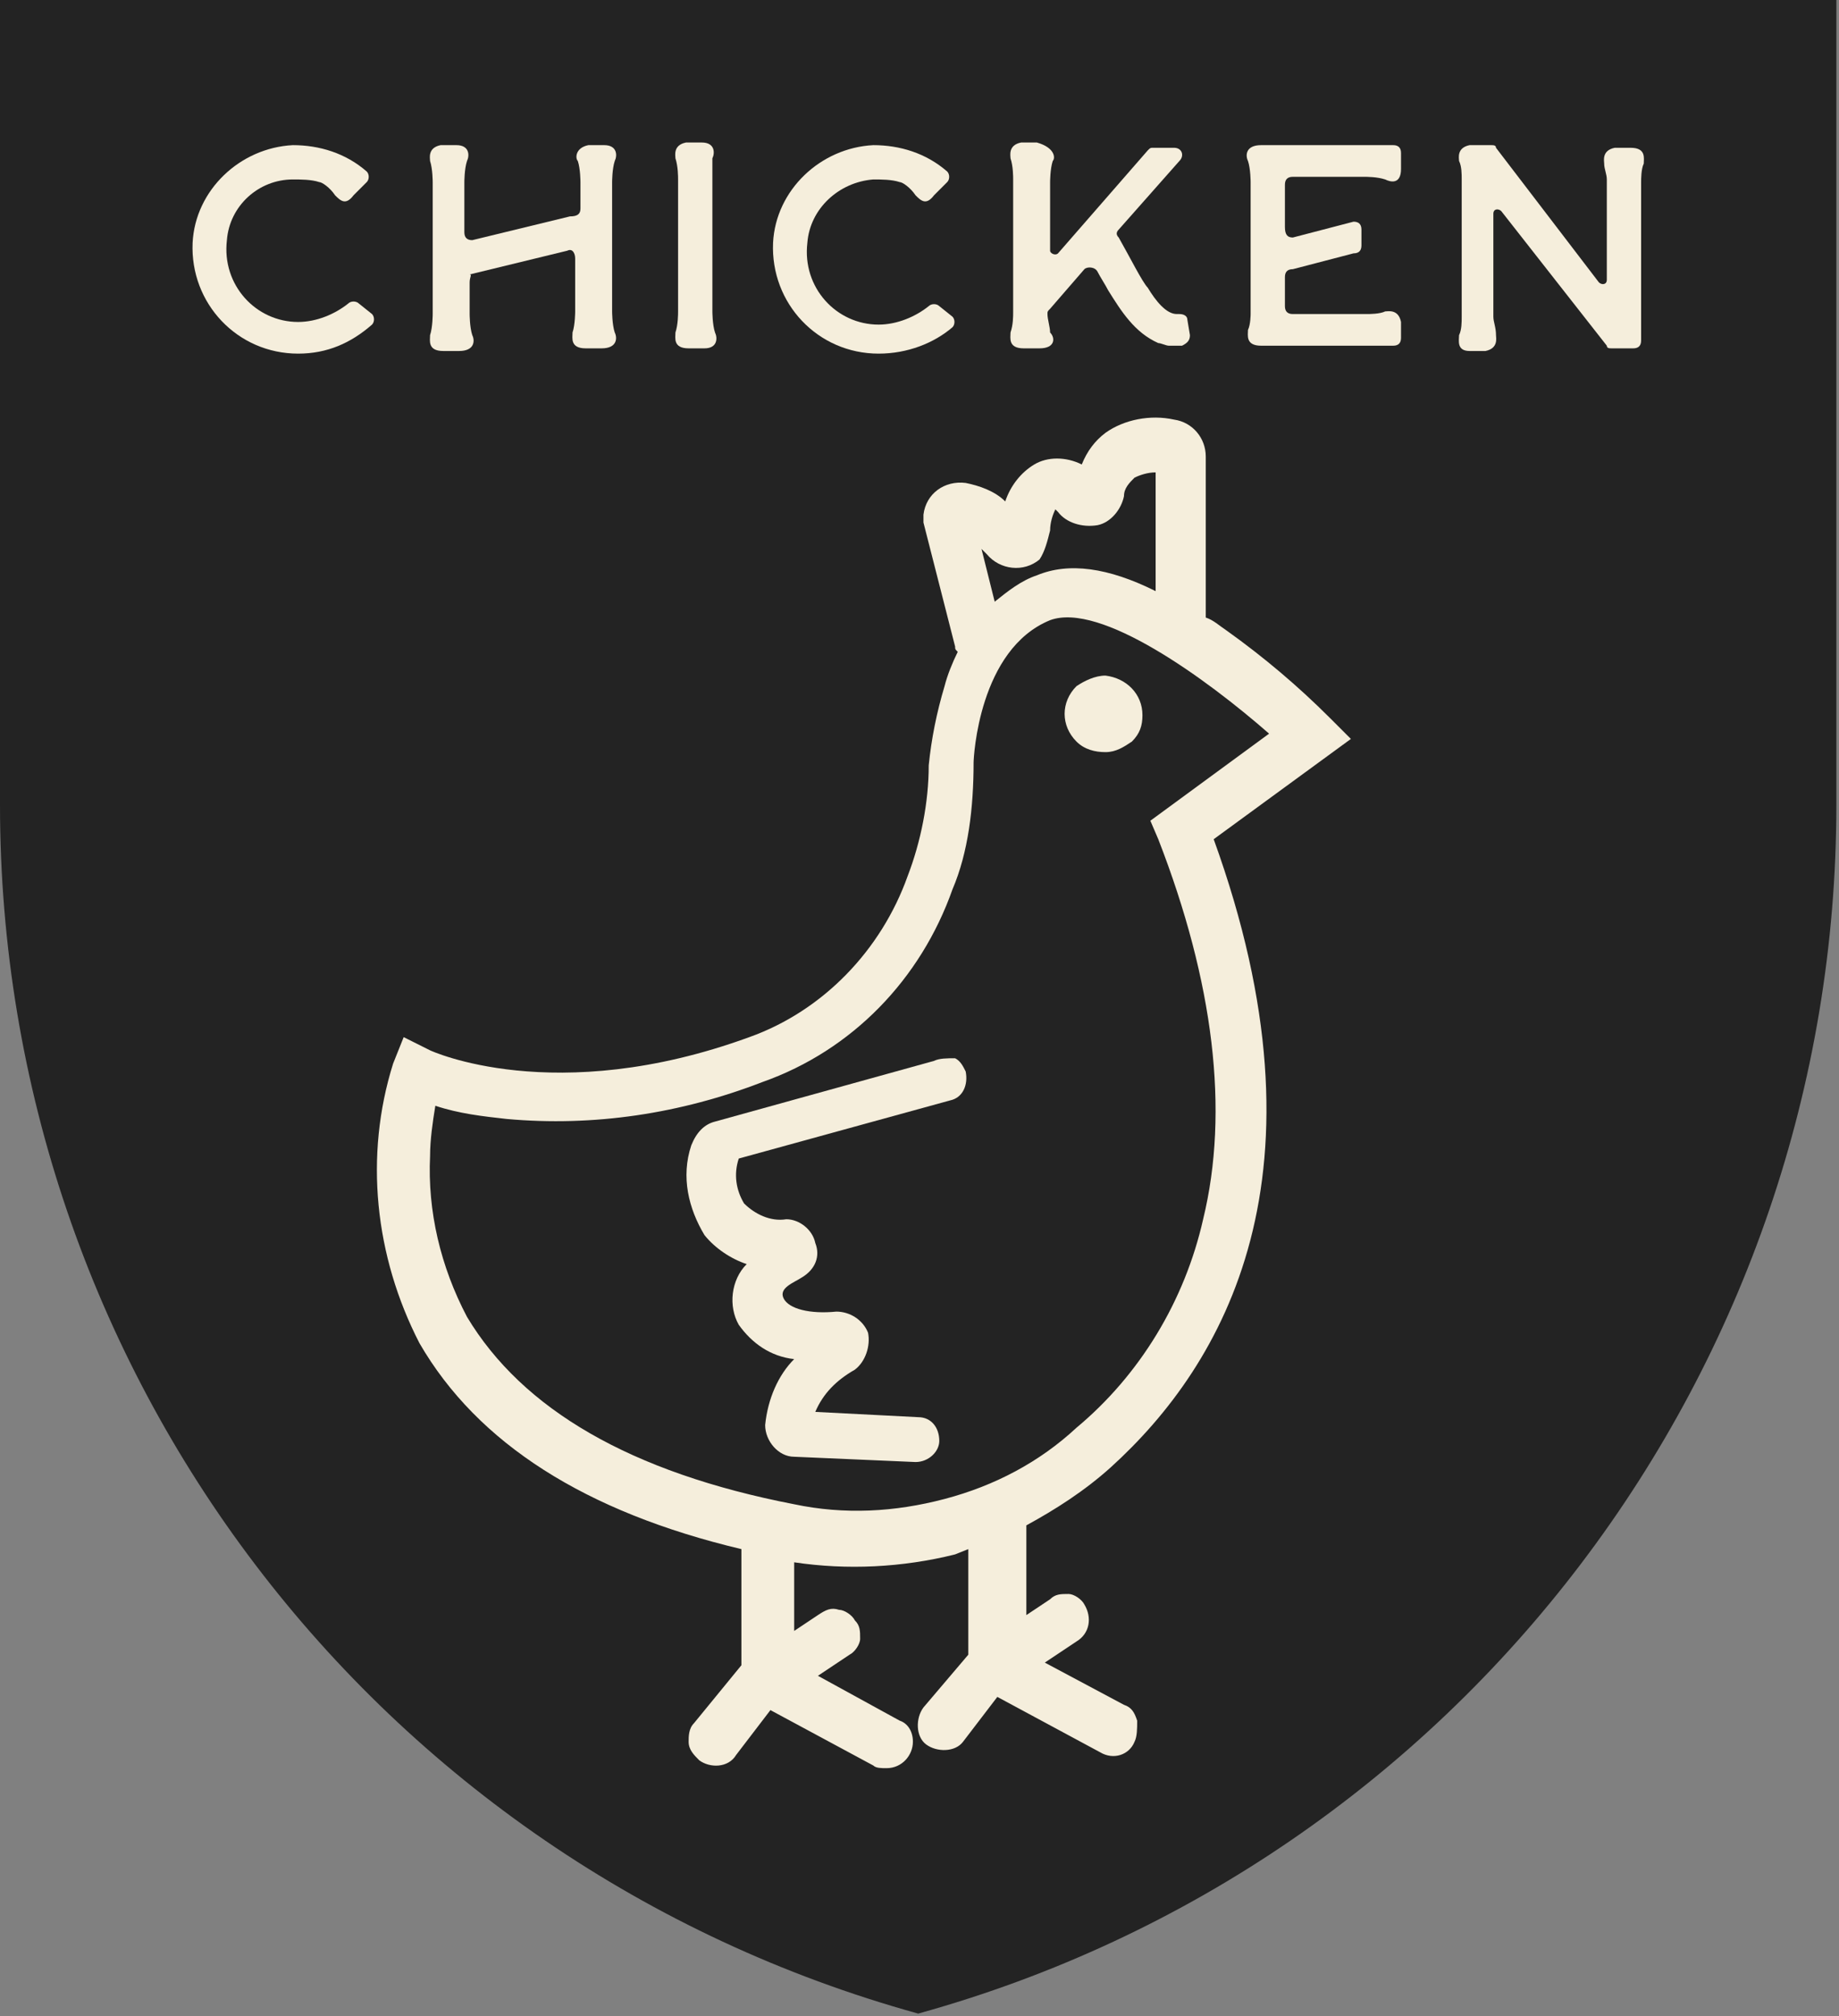 <?xml version="1.0" encoding="utf-8"?>
<!-- Generator: Adobe Illustrator 25.2.1, SVG Export Plug-In . SVG Version: 6.00 Build 0)  -->
<svg version="1.1" id="Layer_1" xmlns="http://www.w3.org/2000/svg" xmlns:xlink="http://www.w3.org/1999/xlink" x="0px" y="0px"
	 viewBox="0 0 69.7 76.4" style="enable-background:new 0 0 69.7 76.4;" xml:space="preserve">
<rect x="0" y="0" width="69.7" height="76.4" fill="#808080" stroke="none"/>
<style type="text/css">
	.st0{fill:#232323;}
	.st1{enable-background:new    ;}
	.st2{fill:#F5EEDC;}
</style>
<g id="Layer_2_1_">
	<g id="Layer_1-2">
		<path class="st0" d="M0,0v30.5c0,21.4,14.2,40.1,34.8,45.8c20.6-5.7,34.8-24.5,34.8-45.8V0H0z"/>
		<g class="st1">
			<path class="st2" d="M11.3,13.4c-2.3,0-4.1-1.9-4-4.2c0.1-2,1.8-3.6,3.8-3.7c1,0,2,0.3,2.8,1c0.1,0.1,0.1,0.3,0,0.4l-0.3,0.3
				c0,0,0,0-0.2,0.2c-0.3,0.4-0.5,0.2-0.7,0c-0.2-0.3-0.5-0.5-0.6-0.5c-0.3-0.1-0.7-0.1-1-0.1c-1.3,0-2.4,1-2.5,2.3
				c-0.2,1.7,1.1,3.1,2.7,3.1c0.7,0,1.4-0.3,1.9-0.7c0.1-0.1,0.3-0.1,0.4,0l0.5,0.4c0.1,0.1,0.1,0.3,0,0.4
				C13.3,13,12.4,13.4,11.3,13.4z"/>
			<path class="st2" d="M17.8,10.7v1.2c0,0,0,0.5,0.1,0.8c0.1,0.2,0.1,0.6-0.5,0.6c-0.1,0-0.2,0-0.3,0c-0.1,0-0.1,0-0.3,0
				c-0.6,0-0.5-0.4-0.5-0.6c0.1-0.3,0.1-0.8,0.1-0.8v-5c0,0,0-0.5-0.1-0.8c0-0.1-0.1-0.5,0.4-0.6l0,0l0,0l0,0c0.1,0,0.1,0,0.2,0h0.2
				c0,0,0.1,0,0.2,0l0,0l0,0l0,0c0.5,0,0.5,0.4,0.4,0.6c-0.1,0.3-0.1,0.8-0.1,0.8v1.9c0,0.2,0.1,0.3,0.3,0.3l3.7-0.9
				c0.3,0,0.4-0.1,0.4-0.3v-1c0,0,0-0.5-0.1-0.8c-0.1-0.1-0.1-0.5,0.4-0.6l0,0l0,0l0,0c0.1,0,0.1,0,0.2,0h0.2c0,0,0.1,0,0.2,0l0,0
				l0,0l0,0c0.5,0,0.5,0.4,0.4,0.6c-0.1,0.3-0.1,0.8-0.1,0.8v4.9c0,0,0,0.5,0.1,0.8c0.1,0.2,0.1,0.6-0.5,0.6c-0.1,0-0.2,0-0.3,0
				c-0.1,0-0.1,0-0.3,0c-0.6,0-0.5-0.4-0.5-0.6c0.1-0.3,0.1-0.8,0.1-0.8v-2c0-0.2-0.1-0.4-0.3-0.3l-3.7,0.9
				C17.9,10.4,17.8,10.5,17.8,10.7z"/>
			<path class="st2" d="M26.7,13.2c-0.1,0-0.2,0-0.3,0c-0.1,0-0.1,0-0.3,0c-0.6,0-0.5-0.4-0.5-0.6c0.1-0.3,0.1-0.7,0.1-0.8v-5
				c0-0.1,0-0.5-0.1-0.8c0-0.1-0.1-0.5,0.4-0.6l0,0l0,0l0,0c0.1,0,0.1,0,0.2,0h0.2c0,0,0.1,0,0.2,0l0,0l0,0l0,0
				c0.5,0,0.5,0.4,0.4,0.6c0,0.5,0,0.9,0,0.9l0,0v4.9l0,0c0,0,0,0.5,0.1,0.8C27.2,12.8,27.2,13.2,26.7,13.2z"/>
			<path class="st2" d="M33.3,13.4c-2.3,0-4.1-1.9-4-4.2c0.1-2,1.8-3.6,3.8-3.7c1,0,2,0.3,2.8,1c0.1,0.1,0.1,0.3,0,0.4l-0.3,0.3
				c0,0,0,0-0.2,0.2c-0.3,0.4-0.5,0.2-0.7,0c-0.2-0.3-0.5-0.5-0.6-0.5c-0.3-0.1-0.7-0.1-1-0.1c-1.3,0.1-2.4,1.1-2.5,2.4
				c-0.2,1.7,1.1,3.1,2.7,3.1c0.7,0,1.4-0.3,1.9-0.7c0.1-0.1,0.3-0.1,0.4,0l0.5,0.4c0.1,0.1,0.1,0.3,0,0.4
				C35.4,13,34.4,13.4,33.3,13.4z"/>
			<path class="st2" d="M39.4,13.2c-0.1,0-0.2,0-0.3,0s-0.1,0-0.3,0c-0.6,0-0.5-0.4-0.5-0.6c0.1-0.3,0.1-0.6,0.1-0.8v-5
				c0-0.1,0-0.5-0.1-0.8c0-0.1-0.1-0.5,0.4-0.6h0.6C40,5.6,40,6,39.9,6.1c-0.1,0.3-0.1,0.8-0.1,0.8v2.6c0,0.1,0.2,0.2,0.3,0.1
				l3.4-3.9c0.1-0.1,0.1-0.1,0.2-0.1h0.8c0.3,0,0.4,0.3,0.2,0.5l-2.3,2.6c-0.1,0.1-0.1,0.2,0,0.3c0.4,0.7,0.9,1.7,1.1,1.9
				c0.3,0.5,0.7,1,1.1,1h0.1c0.2,0,0.3,0.1,0.3,0.2l0.1,0.6c0,0.2-0.1,0.3-0.3,0.4c-0.1,0-0.1,0-0.2,0c-0.1,0-0.2,0-0.3,0
				S44,13,43.9,13c-0.9-0.4-1.4-1.2-1.9-2c-0.1-0.2-0.3-0.5-0.4-0.7c-0.1-0.2-0.4-0.2-0.5-0.1l-1.3,1.5c-0.1,0.1-0.1,0.1-0.1,0.2
				c0,0.2,0.1,0.5,0.1,0.7C40,12.8,40,13.2,39.4,13.2z"/>
			<path class="st2" d="M47.4,11.9v-5c0,0,0-0.5-0.1-0.8c-0.1-0.2-0.1-0.6,0.5-0.6c0.1,0,0.2,0,0.3,0h4.7c0.2,0,0.3,0.1,0.3,0.3v0.4
				c0,0.1,0,0.1,0,0.2l0,0c0,0.6-0.4,0.5-0.6,0.4c-0.3-0.1-0.7-0.1-0.8-0.1H49c-0.2,0-0.3,0.1-0.3,0.3v1.6C48.7,8.9,48.8,9,49,9
				l2.3-0.6c0.2,0,0.3,0.1,0.3,0.3v0.6c0,0.2-0.1,0.3-0.3,0.3L49,10.2c-0.2,0-0.3,0.1-0.3,0.3v1.1c0,0.2,0.1,0.3,0.3,0.3h2.8
				c0.1,0,0.5,0,0.7-0.1c0.1,0,0.5-0.1,0.6,0.4l0,0v0.6c0,0.2-0.1,0.3-0.3,0.3H48c-0.1,0-0.1,0-0.2,0c-0.6,0-0.5-0.4-0.5-0.6
				C47.4,12.3,47.4,11.9,47.4,11.9z"/>
			<path class="st2" d="M62.3,6.2c-0.1,0.2-0.1,0.6-0.1,0.7v6c0,0.2-0.1,0.3-0.3,0.3h-0.8c-0.1,0-0.2,0-0.2-0.1l-4-5.1
				c-0.1-0.1-0.3-0.1-0.3,0.1V12c0,0.2,0.1,0.4,0.1,0.7c0,0.1,0.1,0.5-0.4,0.6l0,0h-0.6l0,0c-0.5,0-0.4-0.4-0.4-0.6
				c0.1-0.2,0.1-0.5,0.1-0.7V6.8c0-0.2,0-0.5-0.1-0.7c0-0.1-0.1-0.5,0.4-0.6l0,0h0.8c0.1,0,0.2,0,0.2,0.1l3.9,5.1
				c0.1,0.1,0.3,0.1,0.3-0.1V6.8c0-0.2-0.1-0.4-0.1-0.6c0-0.1-0.1-0.5,0.4-0.6l0,0h0.6l0,0C62.4,5.6,62.3,6,62.3,6.2z"/>
		</g>
		<path class="st2" d="M42.1,55.6c4.3-3.9,8.5-11.1,3.9-23.8l5.2-3.8l-0.8-0.8c-1.2-1.2-2.5-2.3-3.9-3.3c-0.3-0.2-0.5-0.4-0.8-0.5
			v-6.1c0-0.7-0.5-1.3-1.2-1.4c-0.9-0.2-1.9,0-2.6,0.5c-0.4,0.3-0.7,0.7-0.9,1.2c-0.6-0.3-1.3-0.3-1.8,0s-0.9,0.8-1.1,1.4
			c-0.4-0.4-1-0.6-1.5-0.7c-0.8-0.1-1.5,0.4-1.6,1.2c0,0.1,0,0.1,0,0.2v0.1l1.2,4.7c0,0.1,0,0.1,0.1,0.2c-0.2,0.4-0.4,0.9-0.5,1.3
			c-0.3,1-0.5,2-0.6,3c0,1.4-0.3,2.9-0.8,4.2c-1,2.8-3.2,5.1-6,6.1C21,42,16.3,39.8,16.3,39.8l-1-0.5l-0.4,1
			c-1.1,3.5-0.7,7.3,1,10.6c2.2,3.8,6.3,6.4,12.2,7.8v4.4l-1.8,2.2c-0.2,0.2-0.2,0.5-0.2,0.7c0,0.3,0.2,0.5,0.4,0.7
			c0.4,0.3,1.1,0.3,1.4-0.2l1.3-1.7l3.9,2.1c0.1,0.1,0.3,0.1,0.5,0.1c0.6,0,1-0.5,1-1c0-0.4-0.2-0.7-0.5-0.8L31,63.5l1.2-0.8
			c0.2-0.1,0.4-0.4,0.4-0.6c0-0.3,0-0.5-0.2-0.7C32.3,61.2,32,61,31.8,61c-0.3-0.1-0.5,0-0.8,0.2l-0.9,0.6v-2.6
			c2,0.3,4.1,0.2,6.1-0.3l0.5-0.2v4l-1.7,2c-0.3,0.4-0.3,1.1,0.1,1.4c0.4,0.3,1.1,0.3,1.4-0.1l1.3-1.7l3.9,2.1
			c0.5,0.3,1.1,0.1,1.3-0.4c0.1-0.2,0.1-0.5,0.1-0.8c-0.1-0.3-0.2-0.5-0.5-0.6l-3-1.6l1.2-0.8c0.5-0.3,0.6-0.9,0.3-1.4
			c-0.1-0.2-0.4-0.4-0.6-0.4c-0.3,0-0.5,0-0.7,0.2l-0.9,0.6v-3.4C40,57.2,41.1,56.5,42.1,55.6z M39.8,20.1c0-0.3,0.1-0.6,0.2-0.8
			l0.1,0.1c0.3,0.4,0.9,0.6,1.5,0.5c0.5-0.1,0.9-0.6,1-1.1c0-0.3,0.2-0.5,0.4-0.7c0.2-0.1,0.5-0.2,0.8-0.2v4.5
			c-1.8-0.9-3.3-1.1-4.5-0.6c-0.6,0.2-1.1,0.6-1.6,1l-0.5-2c0.1,0.1,0.1,0.1,0.2,0.2c0.5,0.6,1.4,0.7,2,0.2
			C39.6,20.9,39.7,20.5,39.8,20.1L39.8,20.1z M36.9,28.9c0-0.2,0.2-4.3,2.9-5.4c1.9-0.7,5.9,2.2,8.3,4.3l-4.5,3.3l0.3,0.7
			c2.1,5.4,2.7,10.3,1.7,14.4c-0.7,3.1-2.4,5.9-4.8,7.9c-1.4,1.3-3.1,2.2-5,2.7S32,57.4,30.1,57c-6.2-1.2-10.3-3.6-12.4-7.1
			c-1-1.9-1.5-4-1.4-6.1c0-0.6,0.1-1.3,0.2-1.9c0.9,0.3,1.8,0.4,2.7,0.5c3.3,0.3,6.6-0.2,9.7-1.4c3.4-1.2,6-3.9,7.2-7.3
			C36.7,32.3,36.9,30.6,36.9,28.9z"/>
		<path class="st2" d="M35.4,40.2l-8.3,2.3c-0.4,0.1-0.7,0.4-0.9,0.9c-0.4,1.2-0.1,2.4,0.5,3.4c0.4,0.5,1,0.9,1.6,1.1
			c-0.6,0.6-0.7,1.6-0.3,2.3c0.5,0.7,1.2,1.2,2.1,1.3c-0.6,0.6-1,1.5-1.1,2.5c0,0.6,0.5,1.2,1.1,1.2l4.6,0.2c0.5,0,0.9-0.4,0.9-0.8
			c0-0.5-0.3-0.9-0.8-0.9l0,0l-3.9-0.2c0.3-0.7,0.8-1.2,1.5-1.6c0.4-0.3,0.6-0.9,0.5-1.4c-0.2-0.5-0.7-0.8-1.2-0.8
			c-1,0.1-1.8-0.1-2-0.5s0.4-0.6,0.7-0.8c0.5-0.3,0.7-0.8,0.5-1.3c-0.1-0.5-0.6-0.9-1.1-0.9c-0.6,0.1-1.2-0.2-1.6-0.6
			c-0.3-0.5-0.4-1.1-0.2-1.7l8-2.2c0.5-0.1,0.7-0.6,0.6-1.1l0,0c-0.1-0.2-0.2-0.4-0.4-0.5C35.9,40.1,35.6,40.1,35.4,40.2z"/>
		<path class="st2" d="M41.9,28.5L41.9,28.5c0.4,0,0.7-0.2,1-0.4c0.3-0.3,0.4-0.6,0.4-1c0-0.8-0.6-1.4-1.4-1.5l0,0
			c-0.4,0-0.8,0.2-1.1,0.4c-0.6,0.6-0.6,1.5,0,2.1C41.1,28.4,41.5,28.5,41.9,28.5L41.9,28.5z"/>
	</g>
</g>
</svg>
